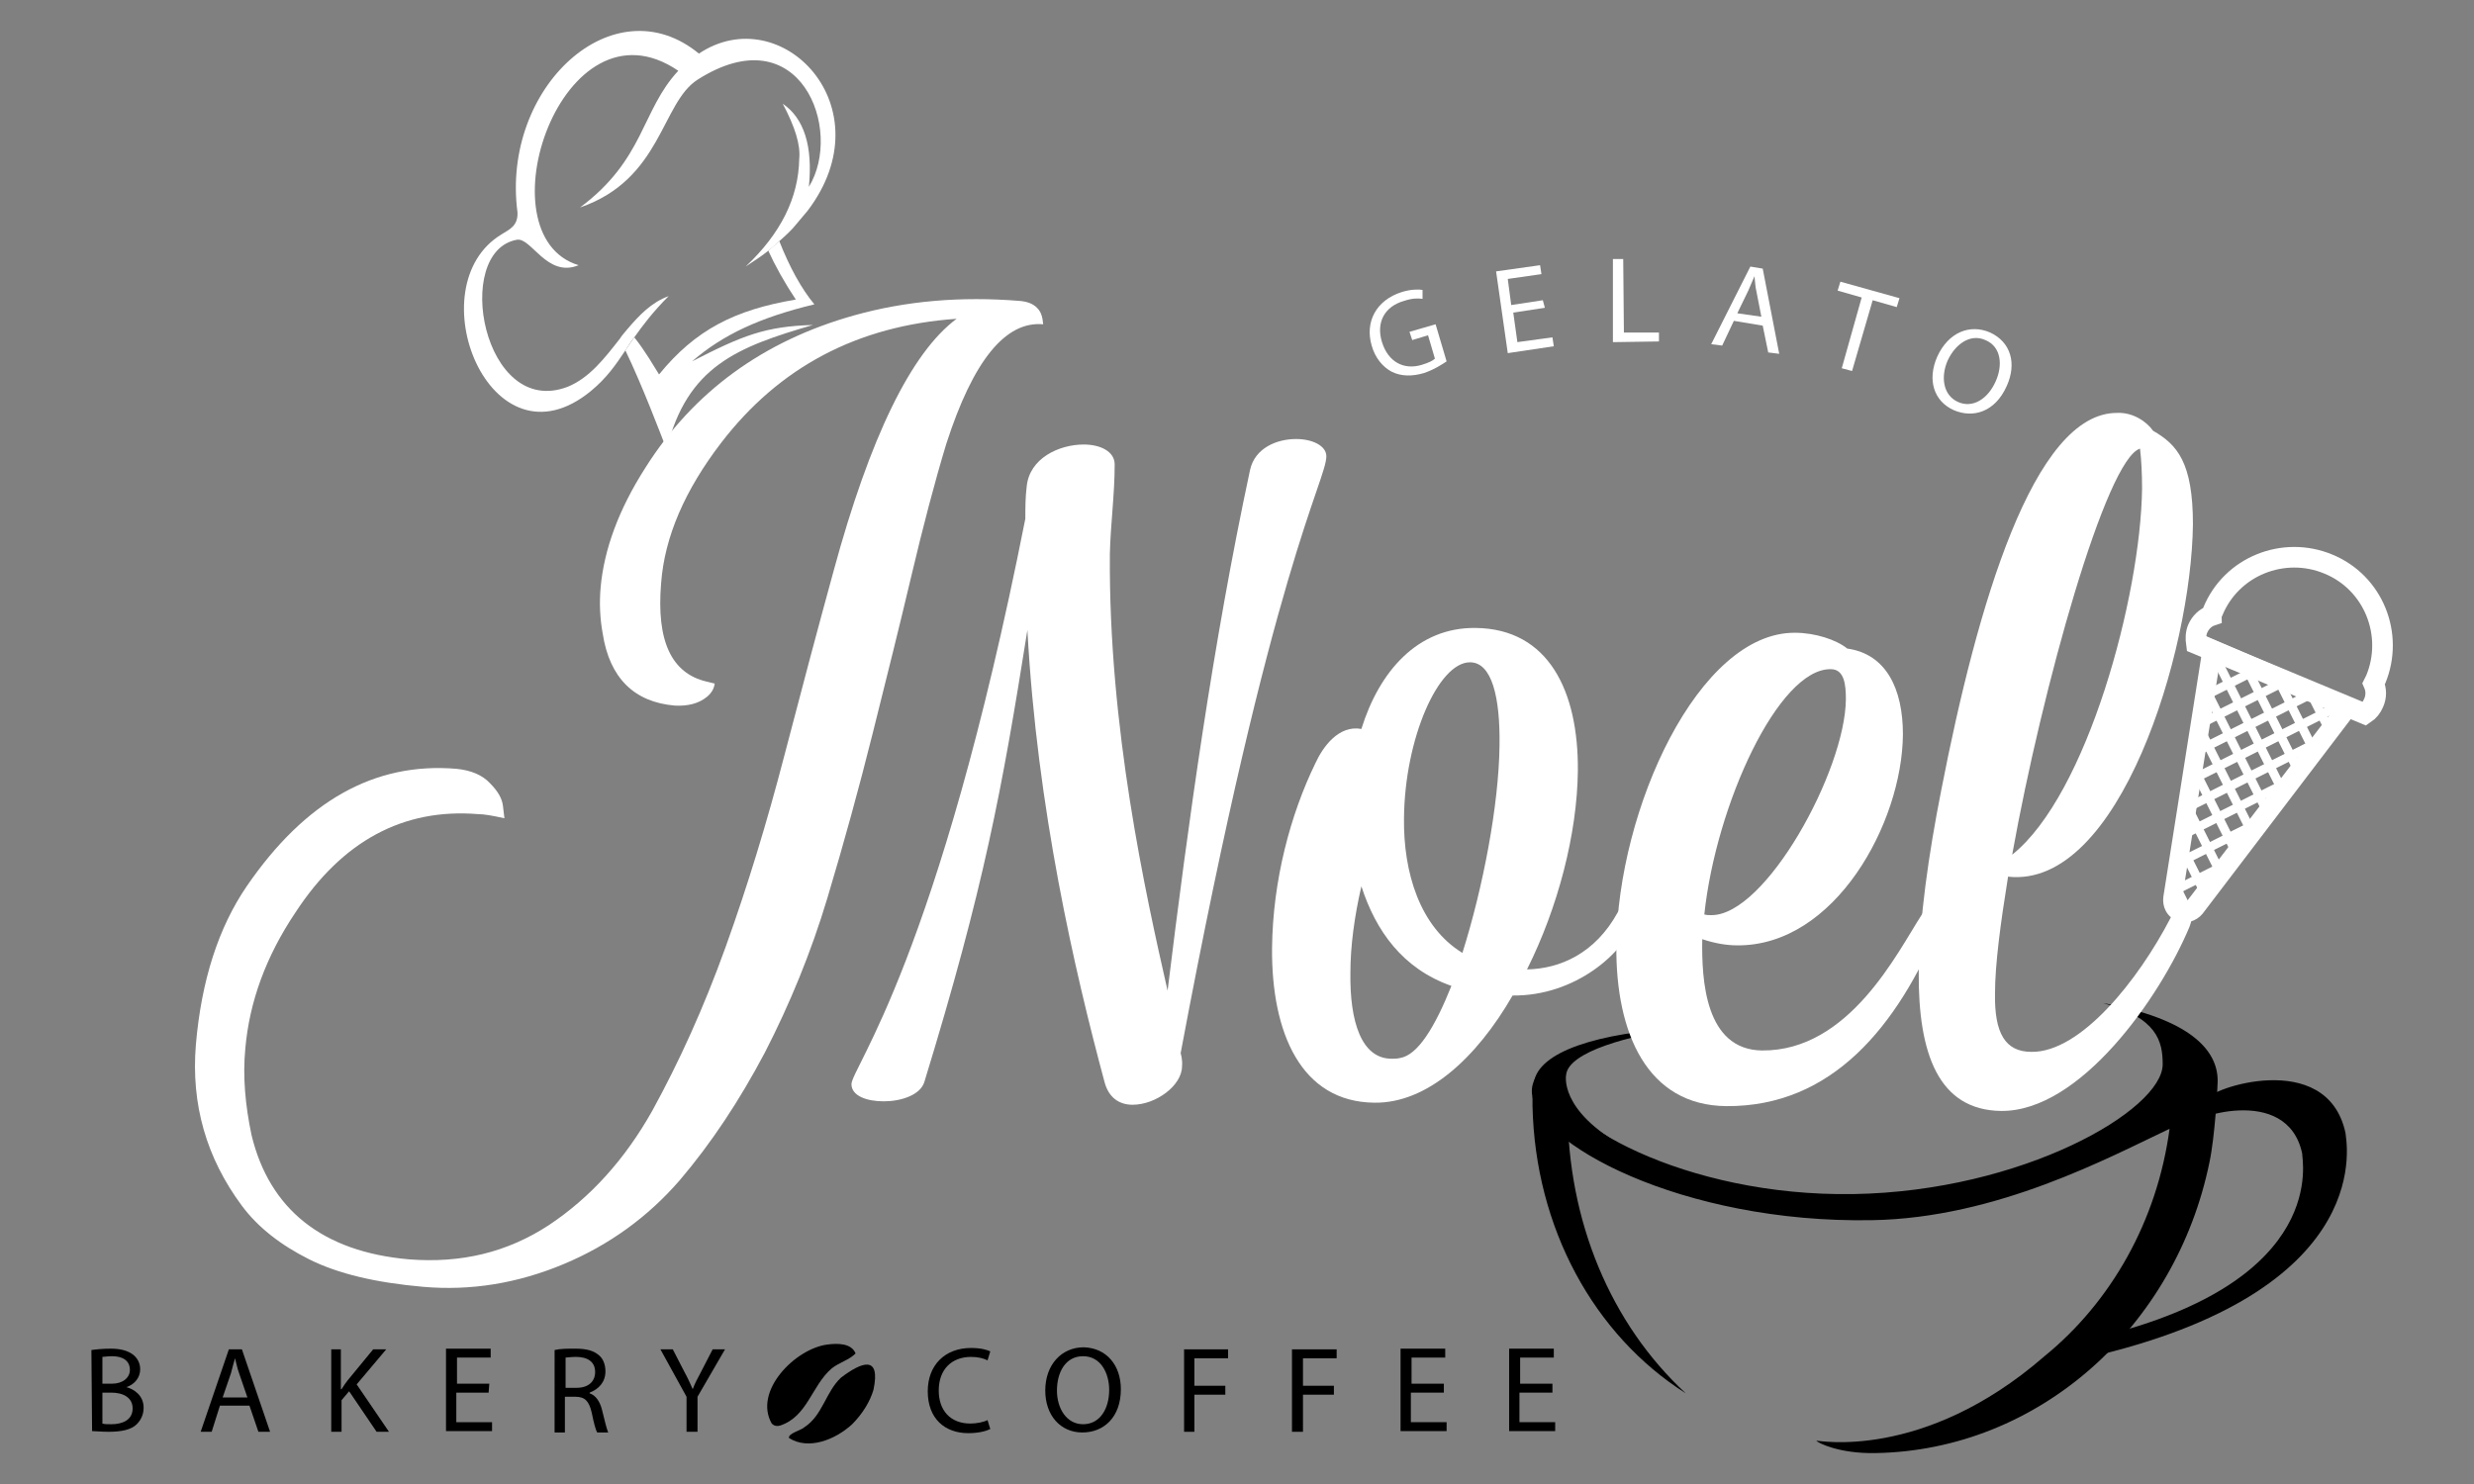 <?xml version="1.0" encoding="utf-8"?>
<!-- Generator: Adobe Illustrator 27.0.1, SVG Export Plug-In . SVG Version: 6.00 Build 0)  -->
<svg version="1.1" id="레이어_1" xmlns="http://www.w3.org/2000/svg" xmlns:xlink="http://www.w3.org/1999/xlink" x="0px"
	 y="0px" viewBox="0 0 360 216" style="enable-background:new 0 0 360 216;" xml:space="preserve">
<rect x="0" y="0" width="360" height="216" fill="#808080" stroke="none"/>
<style type="text/css">
	.st0{fill:#FFFFFF;}
	.st1{fill:none;stroke:#91D0CB;stroke-width:3;stroke-miterlimit:10;}
	.st2{fill:none;stroke:#FFFFFF;stroke-width:3;stroke-miterlimit:10;}
	.st3{clip-path:url(#SVGID_00000091727053276682450070000012907513647403438725_);}
	.st4{fill:#8DCCC6;}
	.st5{fill:#91D0CB;}
	.st6{fill:none;}
	.st7{clip-path:url(#SVGID_00000047050445706069758730000001154539429506196390_);}
</style>
<g>
	<g>
		<g>
			<path class="st0" d="M210.5,52.6c-0.6,0.4-1.8,1.2-3.3,1.7c-1.7,0.5-3.3,0.5-4.7-0.2c-1.3-0.7-2.4-2-2.9-3.8
				c-1-3.4,0.6-6.6,4.4-7.8c1.3-0.4,2.5-0.4,3-0.3v1.3c-0.7-0.1-1.5-0.1-2.7,0.3c-2.8,0.8-4.1,3.1-3.2,6c0.9,2.9,3.2,4.1,5.8,3.3
				c1-0.3,1.6-0.6,1.9-0.9l-1-3.4l-2.3,0.7l-0.4-1.2l3.8-1.1L210.5,52.6z"/>
			<path class="st0" d="M224.8,44.8l-4.6,0.7l0.6,4.3l5.1-0.7l0.2,1.3l-6.7,1l-1.7-11.9l6.4-0.9l0.2,1.3l-4.9,0.7l0.5,3.8l4.6-0.7
				L224.8,44.8z"/>
			<path class="st0" d="M234.7,37.7h1.5l0.1,10.7h5.1v1.3l-6.7,0.1L234.7,37.7z"/>
			<path class="st0" d="M252.3,46.7l-1.7,3.6l-1.6-0.2l5.7-11.3l1.8,0.3l2.4,12.4l-1.6-0.2l-0.8-3.9L252.3,46.7z M256.3,46.1
				l-0.7-3.6c-0.2-0.8-0.2-1.5-0.3-2.3l0,0c-0.3,0.7-0.6,1.4-0.9,2.1l-1.6,3.3L256.3,46.1z"/>
			<path class="st0" d="M270.9,43.3l-3.5-1l0.4-1.3l8.6,2.4l-0.4,1.3l-3.5-1l-3,10.3l-1.5-0.4L270.9,43.3z"/>
			<path class="st0" d="M292,56.2c-1.7,3.8-4.9,4.7-7.7,3.5c-2.9-1.3-3.9-4.4-2.4-7.8c1.6-3.5,4.7-4.8,7.7-3.5
				C292.6,49.8,293.5,52.9,292,56.2z M283.4,52.5c-1,2.3-0.7,5,1.5,6s4.4-0.5,5.5-3c1-2.2,0.9-5-1.5-6
				C286.7,48.5,284.5,50.1,283.4,52.5z"/>
		</g>
	</g>
</g>
<g>
	<g>
		<g>
			<g id="XMLID_00000000905274013164170440000011651642842876308653_">
				<path id="XMLID_00000127727723295495113320000017735254418055555752_" d="M322.7,157.4L322.7,157.4v-0.1c0-4.5-4.1-9-16.7-11.3
					c7.9,2.1,8.7,5.6,8.7,8.9c0,6.7-20.4,18.5-45,18.9s-44.1-10.8-44.1-17.5c0-0.9,0.4-1.8,1.1-2.7c-2.4,1.6-3.8,3.4-3.8,5.2
					c0,7.5,21.9,19.3,49.5,18.8c18.2-0.3,34.6-9.2,43.3-13.3c-1.8,13.4-8.5,25.2-18.2,33.1c-17.7,15.4-33.2,12.2-33.2,12.3
					c0.2,0.3,3.3,1.9,8.6,1.8c23.8-0.4,43.7-18.4,48.6-42.3C322.3,165.5,322.7,158.2,322.7,157.4z"/>
			</g>
			<path id="XMLID_00000131336085192508719610000008146448708375342737_" d="M228.1,161.2c-0.6-0.2-1.2-0.7-1.7-1.2
				c-1.2-0.1-2.3-0.4-3.4-0.4c0,0.2,0,0.7,0,0.9s0,0.3,0,0.5c0.4,17.7,8.9,33.3,22.3,41.8C234.4,192.7,228.1,177.8,228.1,161.2z"/>
		</g>
		<g>
			<g id="XMLID_00000017504450437942948540000003572266457097094566_">
				<path id="XMLID_00000087370211593556756120000006482032176317595561_" d="M223.2,157.7L223.2,157.7v-0.1c0.6-4.5,9.2-7.3,21.9-8
					c-8.1,1.1-16.8,3.5-17.2,6.8c0,0-1.2,5.2,8.6,10.6c-0.9,0.3-6.3-0.4-6.3-0.4l-6.8-5.5L223.2,157.7z"/>
			</g>
		</g>
	</g>
	<path d="M321.2,160c-0.1-1.4,17.4-7.6,20.1,4.9c0,0.8,5.1,22.3-35.8,32.3C306,195.7,321.7,164.9,321.2,160z M305.4,194.6
		c33.8-8.2,29.5-26,29.6-26.7c-2.2-10.3-16.7-5.1-16.6-4C318.8,167.9,305.9,193.3,305.4,194.6z"/>
</g>
<g>
	<g>
		<g>
			<path d="M13.3,196.5c0.7-0.1,1.7-0.2,2.8-0.2c1.5,0,2.5,0.3,3.3,0.9c0.6,0.5,1,1.2,1,2.1c0,1.2-0.8,2.2-2,2.6l0,0
				c1.1,0.3,2.5,1.2,2.5,3c0,1-0.4,1.8-1,2.4c-0.8,0.8-2.2,1.1-4.1,1.1c-1.1,0-1.9-0.1-2.4-0.1L13.3,196.5L13.3,196.5z M14.9,201.4
				h1.4c1.6,0,2.6-0.9,2.6-2c0-1.4-1.1-2-2.6-2c-0.7,0-1.1,0.1-1.4,0.1V201.4z M14.9,207.2c0.3,0.1,0.7,0.1,1.3,0.1
				c1.6,0,3.1-0.6,3.1-2.3c0-1.6-1.4-2.3-3.1-2.3h-1.3C14.9,202.7,14.9,207.2,14.9,207.2z"/>
			<path d="M32,204.6l-1.2,3.8h-1.6l4.1-12h1.9l4.1,12h-1.7l-1.3-3.8H32z M36,203.4l-1.2-3.5c-0.3-0.8-0.4-1.5-0.6-2.2l0,0
				c-0.2,0.7-0.4,1.4-0.6,2.2l-1.2,3.5H36z"/>
			<path d="M48.1,196.4h1.5v5.8h0.1c0.3-0.5,0.6-0.9,0.9-1.3l3.7-4.5h1.9l-4.3,5.1l4.7,6.9h-1.8l-4-5.9l-1.1,1.3v4.6h-1.5v-12H48.1z
				"/>
			<path d="M71.1,202.7h-4.7v4.3h5.2v1.3h-6.7v-12h6.5v1.3h-4.9v3.8h4.7L71.1,202.7L71.1,202.7z"/>
			<path d="M80.7,196.5c0.8-0.2,1.9-0.2,3-0.2c1.7,0,2.7,0.3,3.5,1c0.6,0.5,0.9,1.4,0.9,2.3c0,1.6-1,2.6-2.3,3.1v0.1
				c0.9,0.3,1.5,1.2,1.8,2.4c0.4,1.7,0.7,2.8,0.9,3.3h-1.6c-0.2-0.3-0.5-1.4-0.8-2.9c-0.4-1.7-1-2.3-2.4-2.3h-1.5v5.2h-1.5V196.5z
				 M82.3,202h1.6c1.7,0,2.7-0.9,2.7-2.3c0-1.5-1.1-2.2-2.8-2.2c-0.7,0-1.3,0.1-1.5,0.1C82.3,197.6,82.3,202,82.3,202z"/>
			<path d="M99.9,208.4v-5.1l-3.8-6.9h1.8l1.7,3.3c0.5,0.9,0.8,1.6,1.2,2.5l0,0c0.3-0.8,0.7-1.6,1.2-2.5l1.7-3.3h1.8l-4,6.9v5.1
				H99.9z"/>
			<path d="M144.1,208c-0.6,0.3-1.7,0.6-3.2,0.6c-3.4,0-5.9-2.1-5.9-6.1c0-3.8,2.5-6.3,6.3-6.3c1.5,0,2.4,0.3,2.8,0.5l-0.4,1.3
				c-0.6-0.3-1.4-0.5-2.4-0.5c-2.8,0-4.7,1.8-4.7,4.9c0,2.9,1.7,4.8,4.6,4.8c0.9,0,1.9-0.2,2.5-0.5L144.1,208z"/>
			<path d="M163.1,202.2c0,4.1-2.5,6.3-5.6,6.3c-3.2,0-5.4-2.5-5.4-6.1c0-3.8,2.4-6.3,5.6-6.3C161,196.2,163.1,198.7,163.1,202.2z
				 M153.8,202.4c0,2.6,1.4,4.9,3.8,4.9c2.5,0,3.8-2.3,3.8-5c0-2.4-1.2-4.9-3.8-4.9S153.8,199.8,153.8,202.4z"/>
			<path d="M172.2,196.4h6.5v1.3h-4.9v4h4.5v1.3h-4.5v5.4h-1.5v-12H172.2z"/>
			<path d="M188,196.4h6.5v1.3h-4.9v4h4.5v1.3h-4.5v5.4H188V196.4z"/>
			<path d="M210,202.7h-4.7v4.3h5.2v1.3h-6.7v-12h6.5v1.3h-4.9v3.8h4.7v1.3H210z"/>
			<path d="M225.8,202.7h-4.7v4.3h5.2v1.3h-6.7v-12h6.5v1.3h-4.9v3.8h4.7v1.3H225.8z"/>
		</g>
	</g>
	<g>
		<path d="M127.1,202.3c1.1-5.2-1.8-4-4.7-1.8c-2.2,2-2.7,5.5-5.3,7.2c-0.5,0.5-2.4,0.9-2.3,1.6c2.8,1.8,6.7,0.3,9.2-2
			C125.5,205.8,126.6,204,127.1,202.3z"/>
		<path d="M112.3,207.2c0.4,0.4,0.8,0.4,1.2,0.3c4-1.3,4.6-5.8,7.5-8.3c1.1-0.9,2.5-1.2,3.5-2.2c-0.6-1.5-2.6-1.5-4.1-1.3
			C115.7,196.3,109.6,202.5,112.3,207.2z"/>
	</g>
</g>
<g>
	<g>
		<path class="st0" d="M59.5,183.3c7.6,0.6,14.3-1,20.4-5c6-4,11-9.5,15-16.6c3.9-7.1,7.5-15,10.7-23.9s6-18.1,8.5-27.7
			s4.9-18.6,7.2-27c5.3-19.5,11.3-31.8,17.9-36.7c-14.4,1-25.8,7-34.3,18.1c-5.2,6.8-8.2,13.6-8.7,20.4c-0.7,8.4,1.5,13.1,6.6,14.3
			c0.4,0.1,0.8,0.2,1.2,0.3c-0.1,0.7-0.4,1.3-1.1,1.9c-1.2,1-2.8,1.4-4.7,1.3c-5.9-0.5-9.5-4-10.5-10.5c-0.4-2.2-0.5-4.4-0.3-6.7
			c0.5-5.5,2.6-11.3,6.5-17.4c7-11.1,17.2-18.5,30.4-22.2c7.5-2.1,15.5-2.8,24.1-2.1c1.1,0.1,1.9,0.4,2.5,1s0.8,1.3,0.9,2.4
			c-5.5-0.5-10.2,5.3-14.1,17.4c-1.7,5.6-3.4,12.1-5.1,19.3c-1.7,7.2-3.6,14.8-5.6,22.8c-2,8-4.2,16-6.6,24s-5.5,15.5-9.1,22.5
			c-3.7,7-7.8,13.2-12.4,18.6c-4.6,5.3-10.2,9.4-16.9,12.2c-6.7,2.8-13.5,3.9-20.4,3.3c-6.9-0.6-12.4-1.9-16.6-4s-7.5-4.7-9.8-7.8
			c-5.2-7-7.4-14.8-6.7-23.4c0.8-9.4,3.3-17.1,7.4-23.1c8.5-12.4,18.6-18.1,30.5-17.1c2.1,0.2,3.8,0.9,4.9,2.1
			c1.2,1.2,1.8,2.3,1.9,3.4l0.2,1.7c-1.8-0.4-3-0.6-3.8-0.6c-10.9-0.9-19.8,3.9-26.6,14.3c-4.3,6.4-6.7,13-7.3,19.8
			c-0.4,4.1,0,8.3,0.9,12.6C39.2,176,46.9,182.2,59.5,183.3z"/>
	</g>
	<g>
		<path class="st0" d="M157.7,64.7c2.4,0,4.5,1,4.5,2.9c0,4.4-0.6,8.7-0.7,13c-0.2,25.3,5.2,49.5,8.4,63.6c3-24.5,6.6-50.6,12-75.8
			c0.7-3.2,3.9-4.5,6.7-4.5c2.4,0,4.4,1,4.4,2.5c0,3.6-7.9,15.9-21.2,86.9c0,0,0.3,0.9,0.2,1.9c0,2.8-3.8,5.6-7.2,5.6
			c-1.9,0-3.5-1-4.1-3.4c-4.3-16-9.8-39.7-11.2-65.7c-3.7,23.3-6.3,37.4-15,65.8c-0.6,1.9-3.4,2.8-5.9,2.8s-4.7-0.8-4.7-2.5
			c0-2.3,12.6-18.1,25.3-82.3c0-1.6,0-3.1,0.2-4.7C149.8,66.7,154.1,64.7,157.7,64.7z"/>
		<path class="st0" d="M220.1,144.9c-5.3,9.2-12.5,15.7-20.1,15.6c-10.7-0.1-15-10.2-14.9-22.5c0.1-9.9,2.7-19.5,6.3-26.9
			c1.1-2.4,3.4-5.6,6.7-5c2.6-8.4,8.2-14.8,16.6-14.7c10.7,0.1,15,9.3,14.9,20.8c-0.1,9.2-2.9,19.9-7.4,28.9
			c4.8-0.1,9.9-2.3,13.2-8.3c0.8-1.3,1.5-2.3,2.4-2.3c0.4,0,0.8,0.3,0.8,0.9c0,0.5-0.1,1.3-0.6,2.4
			C236.4,138.7,229.2,145,220.1,144.9z M211.2,143.5c-7.1-2.5-11-8-13.1-14.5c-1,4.3-1.6,8.7-1.6,12.6c-0.1,7.1,1.6,12.5,6,12.5
			c0.4,0,0.8,0,1.2-0.1C206.3,153.6,208.8,149.5,211.2,143.5z M204.3,119.1c-0.1,7.9,2.3,15.8,8.5,19.6c3-9.5,5.3-21.5,5.4-30.2
			c0.1-7-1.1-12.1-4.3-12.1C209.3,96.4,204.4,107.5,204.3,119.1z"/>
		<path class="st0" d="M276.9,106.9c-0.1,12.9-9.9,30.8-24.1,30.7c-1.6,0-3.3-0.3-5.1-0.9c-0.1,5.9,0.4,16.1,8.7,16.2
			c12.7,0.1,19.7-14.3,23.2-19.7c0.8-1.3,1.5-1.9,2.2-1.9c0.5,0,0.9,0.5,0.9,1.3c0,0.5-0.1,1.2-0.4,1.9
			c-6.2,14.9-15.7,26.6-31.1,26.5c-11.5-0.1-16.1-10.6-16-23.3c0.2-20,12-45.7,26-45.6c2.9,0,6,1,7.6,2.3
			C274.5,95.2,276.9,100.3,276.9,106.9z M249,133.2c7.9,0.1,19.5-21,19.6-31.4c0-2.1-0.2-4.4-2.2-4.4c-7.6-0.1-16.7,19.7-18.4,35.7
			C248.4,133.2,248.6,133.2,249,133.2z"/>
		<path class="st0" d="M313.3,62.7c3.5,2,5.8,4.6,5.8,13.6c-0.2,18.5-10.7,53.1-26.9,51.3c-1.1,6.8-1.9,12.8-1.9,17
			c-0.1,5.8,1.5,8.5,5.3,8.5c7.1,0.1,15.5-10.3,20.3-19.6c0.7-1.5,1.5-2,2.2-2c0.5,0,0.9,0.5,0.9,1.5c0,0.5-0.1,1.1-0.4,1.9
			c-4.3,10.3-15.9,26.9-27.4,26.8c-9.1-0.1-12.1-8.3-12-20.3c0.1-7.6,1.4-16.9,3.3-26.5c5.2-26.7,13.4-54.9,25.6-54.8
			C310.4,60,312.4,61.4,313.3,62.7z M292.8,124.4c10.9-8.7,18.7-37.6,18.9-53.3c0-2.1-0.1-4.2-0.3-5.8
			C306.5,66.8,297.2,99.9,292.8,124.4z"/>
	</g>
</g>
<g>
	<g>
		<path class="st0" d="M113.4,35.1c-0.5,0.5-1.1,0.9-1.6,1.4c1,2.2,2.4,4.7,4,7.1c-8.9,1.5-14.6,4.4-19.9,10.9
			c-0.7-1.1-2-3.4-3.6-5.4c-0.5,0.7-0.9,1.3-1.3,1.9c2.5,5.2,5.1,12.1,6,14.4c3-12.1,10.3-14.9,21.3-18.1
			c-6.9,0.2-10.2,1.5-17.6,5.3c4.5-3.9,9.9-6.4,17.8-8.3C116.6,42,114.9,38.9,113.4,35.1z"/>
		<path class="st0" d="M101.7,7.8C89.3-2.4,72.9,12.7,75.3,30.9c0.1,2-1.2,2.5-2.3,3.2C60.5,41.6,71.3,69,86,56.9
			c2.3-1.9,3.6-3.8,5-5.9c0.4-0.6,0.8-1.3,1.3-1.9c1.2-1.7,2.7-3.7,5-6c-2.5,0.9-4.3,2.8-6,4.8c-0.4,0.5-0.8,0.9-1.1,1.4
			c-2.2,2.8-4.4,5.7-7.6,7C70.3,61,65.8,36.6,75.2,34.9c2.1-0.4,4.4,5.6,9,3.7c-14.3-4.3-2.4-39.8,14.5-28.3
			c-5.4,5.8-4.9,12.9-14.3,19.9c11.9-4.1,11.8-15.2,17.1-18.6c14.9-9.5,21.3,7.3,16.2,15.6c0.6-5.9-0.7-10-3.8-12.1
			c1.8,3.4,2.6,6,2.4,8c-0.1,5.7-2.7,10.9-7.8,15.7c1.2-0.8,2.3-1.5,3.3-2.3c0.6-0.5,1.1-0.9,1.6-1.4c0.9-0.8,1.8-1.6,2.5-2.5
			l1.6-1.9C129,15.6,113.7-0.2,101.7,7.8z"/>
	</g>
</g>
<path class="st0" d="M316.7,134c-1.4-0.6-2.1-2-1.9-3.5l6-38l23,9.9L320.5,133C319.6,134.1,318,134.6,316.7,134z M323,96.5
	l-5.5,34.4c-0.1,0.5,0.4,0.7,0.7,0.3l21.2-27.7L323,96.5z"/>
<g>
	<path class="st1" d="M319.6,93.8"/>
	<path class="st1" d="M344.1,103.9"/>
	<path class="st2" d="M344.1,103.9c0.6-0.4,1-0.9,1.3-1.6c0.4-0.9,0.4-1.9,0-2.8c0.1-0.2,0.2-0.4,0.3-0.6c2.7-6.5-0.3-14.1-6.9-16.8
		c-6.5-2.7-14.1,0.3-16.8,6.9c-0.1,0.2-0.2,0.4-0.2,0.6c-0.9,0.3-1.6,1-2,1.9c-0.3,0.7-0.3,1.5-0.2,2.2L344.1,103.9z"/>
</g>
<g>
	<g>
		<defs>
			<path id="SVGID_1_" d="M321.6,94.6l20,9l-23.1,29.1c0,0-2.9,1.3-2.2-2.9l5.2-34.8"/>
		</defs>
		<clipPath id="SVGID_00000128461383006183504010000010846761700447326143_">
			<use xlink:href="#SVGID_1_"  style="overflow:visible;"/>
		</clipPath>
		<g style="clip-path:url(#SVGID_00000128461383006183504010000010846761700447326143_);">
			
				<rect x="296.1" y="95.1" transform="matrix(0.894 -0.448 0.448 0.894 -9.303 152.101)" class="st0" width="41.5" height="1.3"/>
			
				<rect x="297.6" y="98.1" transform="matrix(0.894 -0.448 0.448 0.894 -10.488 153.091)" class="st0" width="41.5" height="1.3"/>
			
				<rect x="299.1" y="101.1" transform="matrix(0.894 -0.448 0.448 0.894 -11.673 154.082)" class="st0" width="41.5" height="1.3"/>
			
				<rect x="300.6" y="104.1" transform="matrix(0.894 -0.448 0.448 0.894 -12.858 155.072)" class="st0" width="41.5" height="1.3"/>
			
				<rect x="302.1" y="107.1" transform="matrix(0.894 -0.448 0.448 0.894 -14.043 156.063)" class="st0" width="41.5" height="1.3"/>
			
				<rect x="303.6" y="110.1" transform="matrix(0.894 -0.448 0.448 0.894 -15.228 157.054)" class="st0" width="41.5" height="1.3"/>
			
				<rect x="305.2" y="113.1" transform="matrix(0.894 -0.448 0.448 0.894 -16.413 158.044)" class="st0" width="41.5" height="1.3"/>
			
				<rect x="306.6" y="116" transform="matrix(0.894 -0.448 0.448 0.894 -17.562 159.006)" class="st0" width="41.5" height="1.3"/>
			
				<rect x="308.1" y="119" transform="matrix(0.894 -0.448 0.448 0.894 -18.747 159.996)" class="st0" width="41.5" height="1.3"/>
			
				<rect x="309.6" y="122" transform="matrix(0.894 -0.448 0.448 0.894 -19.932 160.987)" class="st0" width="41.5" height="1.3"/>
			
				<rect x="311.1" y="125" transform="matrix(0.894 -0.448 0.448 0.894 -21.117 161.977)" class="st0" width="41.5" height="1.3"/>
			
				<rect x="312.6" y="128" transform="matrix(0.894 -0.448 0.448 0.894 -22.302 162.968)" class="st0" width="41.5" height="1.3"/>
			
				<rect x="340.9" y="83.2" transform="matrix(0.894 -0.448 0.448 0.894 -10.383 164.015)" class="st0" width="1.3" height="41.5"/>
			
				<rect x="337.9" y="84.7" transform="matrix(0.894 -0.448 0.448 0.894 -11.372 162.831)" class="st0" width="1.3" height="41.5"/>
			
				<rect x="334.9" y="86.2" transform="matrix(0.894 -0.448 0.448 0.894 -12.361 161.648)" class="st0" width="1.3" height="41.5"/>
			
				<rect x="331.9" y="87.7" transform="matrix(0.894 -0.448 0.448 0.894 -13.349 160.464)" class="st0" width="1.3" height="41.5"/>
			
				<rect x="328.9" y="89.2" transform="matrix(0.894 -0.448 0.448 0.894 -14.338 159.28)" class="st0" width="1.3" height="41.5"/>
			
				<rect x="325.9" y="90.7" transform="matrix(0.894 -0.448 0.448 0.894 -15.327 158.096)" class="st0" width="1.3" height="41.5"/>
			
				<rect x="322.9" y="92.2" transform="matrix(0.894 -0.448 0.448 0.894 -16.315 156.912)" class="st0" width="1.3" height="41.5"/>
			
				<rect x="319.9" y="93.7" transform="matrix(0.894 -0.448 0.448 0.894 -17.304 155.728)" class="st0" width="1.3" height="41.5"/>
			
				<rect x="316.9" y="95.2" transform="matrix(0.894 -0.448 0.448 0.894 -18.293 154.544)" class="st0" width="1.3" height="41.5"/>
			
				<rect x="313.9" y="96.7" transform="matrix(0.894 -0.448 0.448 0.894 -19.281 153.36)" class="st0" width="1.3" height="41.5"/>
			
				<rect x="310.9" y="98.2" transform="matrix(0.894 -0.448 0.448 0.894 -20.27 152.176)" class="st0" width="1.3" height="41.5"/>
			
				<rect x="307.9" y="99.7" transform="matrix(0.894 -0.448 0.448 0.894 -21.258 150.993)" class="st0" width="1.3" height="41.5"/>
		</g>
	</g>
</g>
<g>
	<g>
		<g>
			<g>
				<path class="st4" d="M-230.1,52.6c-0.6,0.4-1.8,1.2-3.3,1.7c-1.7,0.5-3.3,0.5-4.7-0.2c-1.3-0.7-2.4-2-2.9-3.8
					c-1-3.4,0.6-6.6,4.4-7.8c1.3-0.4,2.5-0.4,3-0.3v1.3c-0.7-0.1-1.5-0.1-2.7,0.3c-2.8,0.8-4.1,3.1-3.2,6c0.9,2.9,3.2,4.1,5.8,3.3
					c1-0.3,1.6-0.6,1.9-0.9l-1-3.4l-2.3,0.7l-0.4-1.2l3.8-1.1L-230.1,52.6z"/>
				<path class="st4" d="M-215.8,44.8l-4.6,0.7l0.6,4.3l5.1-0.7l0.2,1.3l-6.7,1l-1.7-11.9l6.4-0.9l0.2,1.3l-4.9,0.7l0.5,3.8l4.6-0.7
					L-215.8,44.8z"/>
				<path class="st4" d="M-205.9,37.7h1.5l0.1,10.7h5.1v1.3l-6.7,0.1L-205.9,37.7z"/>
				<path class="st4" d="M-188.3,46.7l-1.7,3.6l-1.6-0.2l5.7-11.3l1.8,0.3l2.4,12.4l-1.6-0.2l-0.8-3.9L-188.3,46.7z M-184.3,46.1
					l-0.7-3.6c-0.2-0.8-0.2-1.5-0.3-2.3l0,0c-0.3,0.7-0.6,1.4-0.9,2.1l-1.6,3.3L-184.3,46.1z"/>
				<path class="st4" d="M-169.7,43.3l-3.5-1l0.4-1.3l8.6,2.4l-0.4,1.3l-3.5-1l-3,10.3l-1.5-0.4L-169.7,43.3z"/>
				<path class="st4" d="M-148.6,56.2c-1.7,3.8-4.9,4.7-7.7,3.5c-2.9-1.3-3.9-4.4-2.4-7.8c1.6-3.5,4.7-4.8,7.7-3.5
					C-148,49.8-147.1,52.9-148.6,56.2z M-157.2,52.5c-1,2.3-0.7,5,1.5,6s4.4-0.5,5.5-3c1-2.2,0.9-5-1.5-6
					C-153.9,48.5-156.1,50.1-157.2,52.5z"/>
			</g>
		</g>
	</g>
	<g>
		<g>
			<g>
				<g id="XMLID_00000127751701360240099180000005876839661550997890_">
					<path id="XMLID_00000137836602319417834650000011192347612276672150_" d="M-117.9,157.4L-117.9,157.4v-0.1
						c0-4.5-4.1-9-16.7-11.3c7.9,2.1,8.7,5.6,8.7,8.9c0,6.7-20.4,18.5-45,18.9S-215,163-215,156.3c0-0.9,0.4-1.8,1.1-2.7
						c-2.4,1.6-3.8,3.4-3.8,5.2c0,7.5,21.9,19.3,49.5,18.8c18.2-0.3,34.6-9.2,43.3-13.3c-1.8,13.4-8.5,25.2-18.2,33.1
						c-17.7,15.4-33.2,12.2-33.2,12.3c0.2,0.3,3.3,1.9,8.6,1.8c23.8-0.4,43.7-18.4,48.6-42.3C-118.3,165.5-117.9,158.2-117.9,157.4z
						"/>
				</g>
				<path id="XMLID_00000171679934772013891950000011695935630451888054_" d="M-212.5,161.2c-0.6-0.2-1.2-0.7-1.7-1.2
					c-1.2-0.1-2.3-0.4-3.4-0.4c0,0.2,0,0.7,0,0.9s0,0.3,0,0.5c0.4,17.7,8.9,33.3,22.3,41.8C-206.2,192.7-212.5,177.8-212.5,161.2z"
					/>
			</g>
			<g>
				<g id="XMLID_00000168795347459693852650000011330989154893837226_">
					<path id="XMLID_00000178899535837018919720000004548619195612428422_" d="M-217.4,157.7L-217.4,157.7v-0.1
						c0.6-4.5,9.2-7.3,21.9-8c-8.1,1.1-16.8,3.5-17.2,6.8c0,0-1.2,5.2,8.6,10.6c-0.9,0.3-6.3-0.4-6.3-0.4l-6.8-5.5L-217.4,157.7z"/>
				</g>
			</g>
		</g>
		<path d="M-119.4,160c-0.1-1.4,17.4-7.6,20.1,4.9c0,0.8,5.1,22.3-35.8,32.3C-134.6,195.7-118.9,164.9-119.4,160z M-135.2,194.6
			c33.8-8.2,29.5-26,29.6-26.7c-2.2-10.3-16.7-5.1-16.6-4C-121.8,167.9-134.7,193.3-135.2,194.6z"/>
	</g>
	<g>
		<g>
			<g>
				<path d="M-427.3,196.5c0.7-0.1,1.7-0.2,2.8-0.2c1.5,0,2.5,0.3,3.3,0.9c0.6,0.5,1,1.2,1,2.1c0,1.2-0.8,2.2-2,2.6l0,0
					c1.1,0.3,2.5,1.2,2.5,3c0,1-0.4,1.8-1,2.4c-0.8,0.8-2.2,1.1-4.1,1.1c-1.1,0-1.9-0.1-2.4-0.1v-11.8H-427.3z M-425.7,201.4h1.4
					c1.6,0,2.6-0.9,2.6-2c0-1.4-1.1-2-2.6-2c-0.7,0-1.1,0.1-1.4,0.1V201.4z M-425.7,207.2c0.3,0.1,0.7,0.1,1.3,0.1
					c1.6,0,3.1-0.6,3.1-2.3c0-1.6-1.4-2.3-3.1-2.3h-1.3C-425.7,202.7-425.7,207.2-425.7,207.2z"/>
				<path d="M-408.6,204.6l-1.2,3.8h-1.6l4.1-12h1.9l4.1,12h-1.7l-1.3-3.8H-408.6z M-404.6,203.4l-1.2-3.5c-0.3-0.8-0.4-1.5-0.6-2.2
					l0,0c-0.2,0.7-0.4,1.4-0.6,2.2l-1.2,3.5H-404.6z"/>
				<path d="M-392.5,196.4h1.5v5.8h0.1c0.3-0.5,0.6-0.9,0.9-1.3l3.7-4.5h1.9l-4.3,5.1l4.7,6.9h-1.8l-4-5.9l-1.1,1.3v4.6h-1.5v-12
					H-392.5z"/>
				<path d="M-369.5,202.7h-4.7v4.3h5.2v1.3h-6.7v-12h6.5v1.3h-4.9v3.8h4.7v1.3H-369.5z"/>
				<path d="M-359.9,196.5c0.8-0.2,1.9-0.2,3-0.2c1.7,0,2.7,0.3,3.5,1c0.6,0.5,0.9,1.4,0.9,2.3c0,1.6-1,2.6-2.3,3.1v0.1
					c0.9,0.3,1.5,1.2,1.8,2.4c0.4,1.7,0.7,2.8,0.9,3.3h-1.6c-0.2-0.3-0.5-1.4-0.8-2.9c-0.4-1.7-1-2.3-2.4-2.3h-1.5v5.2h-1.5V196.5z
					 M-358.3,202h1.6c1.7,0,2.7-0.9,2.7-2.3c0-1.5-1.1-2.2-2.8-2.2c-0.7,0-1.3,0.1-1.5,0.1C-358.3,197.6-358.3,202-358.3,202z"/>
				<path d="M-340.7,208.4v-5.1l-3.8-6.9h1.8l1.7,3.3c0.5,0.9,0.8,1.6,1.2,2.5l0,0c0.3-0.8,0.7-1.6,1.2-2.5l1.7-3.3h1.8l-4,6.9v5.1
					H-340.7z"/>
				<path d="M-296.5,208c-0.6,0.3-1.7,0.6-3.2,0.6c-3.4,0-5.9-2.1-5.9-6.1c0-3.8,2.5-6.3,6.3-6.3c1.5,0,2.4,0.3,2.8,0.5l-0.4,1.3
					c-0.6-0.3-1.4-0.5-2.4-0.5c-2.8,0-4.7,1.8-4.7,4.9c0,2.9,1.7,4.8,4.6,4.8c0.9,0,1.9-0.2,2.5-0.5L-296.5,208z"/>
				<path d="M-277.5,202.2c0,4.1-2.5,6.3-5.6,6.3c-3.2,0-5.4-2.5-5.4-6.1c0-3.8,2.4-6.3,5.6-6.3
					C-279.6,196.2-277.5,198.7-277.5,202.2z M-286.8,202.4c0,2.6,1.4,4.9,3.8,4.9c2.5,0,3.8-2.3,3.8-5c0-2.4-1.2-4.9-3.8-4.9
					S-286.8,199.8-286.8,202.4z"/>
				<path d="M-268.4,196.4h6.5v1.3h-4.9v4h4.5v1.3h-4.5v5.4h-1.5v-12H-268.4z"/>
				<path d="M-252.6,196.4h6.5v1.3h-4.9v4h4.5v1.3h-4.5v5.4h-1.6V196.4z"/>
				<path d="M-230.6,202.7h-4.7v4.3h5.2v1.3h-6.7v-12h6.5v1.3h-4.9v3.8h4.7v1.3H-230.6z"/>
				<path d="M-214.8,202.7h-4.7v4.3h5.2v1.3h-6.7v-12h6.5v1.3h-4.9v3.8h4.7v1.3H-214.8z"/>
			</g>
		</g>
		<g>
			<path d="M-313.5,202.3c1.1-5.2-1.8-4-4.7-1.8c-2.2,2-2.7,5.5-5.3,7.2c-0.5,0.5-2.4,0.9-2.3,1.6c2.8,1.8,6.7,0.3,9.2-2
				C-315.1,205.8-314,204-313.5,202.3z"/>
			<path d="M-328.3,207.2c0.4,0.4,0.8,0.4,1.2,0.3c4-1.3,4.6-5.8,7.5-8.3c1.1-0.9,2.5-1.2,3.5-2.2c-0.6-1.5-2.6-1.5-4.1-1.3
				C-324.9,196.3-331,202.5-328.3,207.2z"/>
		</g>
	</g>
	<g>
		<g>
			<path class="st5" d="M-381.1,183.3c7.6,0.6,14.3-1,20.4-5c6-4,11-9.5,15-16.6c3.9-7.1,7.5-15,10.7-23.9c3.2-8.9,6-18.1,8.5-27.7
				s4.9-18.6,7.2-27c5.3-19.5,11.3-31.8,17.9-36.7c-14.4,1-25.8,7-34.3,18.1c-5.2,6.8-8.2,13.6-8.7,20.4c-0.7,8.4,1.5,13.1,6.6,14.3
				c0.4,0.1,0.8,0.2,1.2,0.3c-0.1,0.7-0.4,1.3-1.1,1.9c-1.2,1-2.8,1.4-4.7,1.3c-5.9-0.5-9.5-4-10.5-10.5c-0.4-2.2-0.5-4.4-0.3-6.7
				c0.5-5.5,2.6-11.3,6.5-17.4c7-11.1,17.2-18.5,30.4-22.2c7.5-2.1,15.5-2.8,24.1-2.1c1.1,0.1,1.9,0.4,2.5,1s0.8,1.3,0.9,2.4
				c-5.5-0.5-10.2,5.3-14.1,17.4c-1.7,5.6-3.4,12.1-5.1,19.3c-1.7,7.2-3.6,14.8-5.6,22.8s-4.2,16-6.6,24s-5.5,15.5-9.1,22.5
				c-3.7,7-7.8,13.2-12.4,18.6c-4.6,5.3-10.2,9.4-16.9,12.2s-13.5,3.9-20.4,3.3c-6.9-0.6-12.4-1.9-16.6-4c-4.2-2.1-7.5-4.7-9.8-7.8
				c-5.2-7-7.4-14.8-6.7-23.4c0.8-9.4,3.3-17.1,7.4-23.1c8.5-12.4,18.6-18.1,30.5-17.1c2.1,0.2,3.8,0.9,4.9,2.1
				c1.2,1.2,1.8,2.3,1.9,3.4l0.2,1.7c-1.8-0.4-3-0.6-3.8-0.6c-10.9-0.9-19.8,3.9-26.6,14.3c-4.3,6.4-6.7,13-7.3,19.8
				c-0.4,4.1,0,8.3,0.9,12.6C-401.4,176-393.7,182.2-381.1,183.3z"/>
		</g>
		<g>
			<path class="st5" d="M-282.9,64.7c2.4,0,4.5,1,4.5,2.9c0,4.4-0.6,8.7-0.7,13c-0.2,25.3,5.2,49.5,8.4,63.6
				c3-24.5,6.6-50.6,12-75.8c0.7-3.2,3.9-4.5,6.7-4.5c2.4,0,4.4,1,4.4,2.5c0,3.6-7.9,15.9-21.2,86.9c0,0,0.3,0.9,0.2,1.9
				c0,2.8-3.8,5.6-7.2,5.6c-1.9,0-3.5-1-4.1-3.4c-4.3-16-9.8-39.7-11.2-65.7c-3.7,23.3-6.3,37.4-15,65.8c-0.6,1.9-3.4,2.8-5.9,2.8
				s-4.7-0.8-4.7-2.5c0-2.3,12.6-18.1,25.3-82.3c0-1.6,0-3.1,0.2-4.7C-290.8,66.7-286.5,64.7-282.9,64.7z"/>
			<path class="st5" d="M-220.5,144.9c-5.3,9.2-12.5,15.7-20.1,15.6c-10.7-0.1-15-10.2-14.9-22.5c0.1-9.9,2.7-19.5,6.3-26.9
				c1.1-2.4,3.4-5.6,6.7-5c2.6-8.4,8.2-14.8,16.6-14.7c10.7,0.1,15,9.3,14.9,20.8c-0.1,9.2-2.9,19.9-7.4,28.9
				c4.8-0.1,9.9-2.3,13.2-8.3c0.8-1.3,1.5-2.3,2.4-2.3c0.4,0,0.8,0.3,0.8,0.9c0,0.5-0.1,1.3-0.6,2.4
				C-204.2,138.7-211.4,145-220.5,144.9z M-229.4,143.5c-7.1-2.5-11-8-13.1-14.5c-1,4.3-1.6,8.7-1.6,12.6c-0.1,7.1,1.6,12.5,6,12.5
				c0.4,0,0.8,0,1.2-0.1C-234.3,153.6-231.8,149.5-229.4,143.5z M-236.3,119.1c-0.1,7.9,2.3,15.8,8.5,19.6c3-9.5,5.3-21.5,5.4-30.2
				c0.1-7-1.1-12.1-4.3-12.1C-231.3,96.4-236.2,107.5-236.3,119.1z"/>
			<path class="st5" d="M-163.7,106.9c-0.1,12.9-9.9,30.8-24.1,30.7c-1.6,0-3.3-0.3-5.1-0.9c-0.1,5.9,0.4,16.1,8.7,16.2
				c12.7,0.1,19.7-14.3,23.2-19.7c0.8-1.3,1.5-1.9,2.2-1.9c0.5,0,0.9,0.5,0.9,1.3c0,0.5-0.1,1.2-0.4,1.9
				c-6.2,14.9-15.7,26.6-31.1,26.5c-11.5-0.1-16.1-10.6-16-23.3c0.2-20,12-45.7,26-45.6c2.9,0,6,1,7.6,2.3
				C-166.1,95.2-163.7,100.3-163.7,106.9z M-191.6,133.2c7.9,0.1,19.5-21,19.6-31.4c0-2.1-0.2-4.4-2.2-4.4
				c-7.6-0.1-16.7,19.7-18.4,35.7C-192.2,133.2-192,133.2-191.6,133.2z"/>
			<path class="st5" d="M-127.3,62.7c3.5,2,5.8,4.6,5.8,13.6c-0.2,18.5-10.7,53.1-26.9,51.3c-1.1,6.8-1.9,12.8-1.9,17
				c-0.1,5.8,1.5,8.5,5.3,8.5c7.1,0.1,15.5-10.3,20.3-19.6c0.7-1.5,1.5-2,2.2-2c0.5,0,0.9,0.5,0.9,1.5c0,0.5-0.1,1.1-0.4,1.9
				c-4.3,10.3-15.9,26.9-27.4,26.8c-9.1-0.1-12.1-8.3-12-20.3c0.1-7.6,1.4-16.9,3.3-26.5c5.2-26.7,13.4-54.9,25.6-54.8
				C-130.2,60-128.2,61.4-127.3,62.7z M-147.8,124.4c10.9-8.7,18.7-37.6,18.9-53.3c0-2.1-0.1-4.2-0.3-5.8
				C-134.1,66.8-143.4,99.9-147.8,124.4z"/>
		</g>
	</g>
	<g>
		<g>
			<path class="st6" d="M-324.3,23.1c0.2-2-0.6-4.7-2.4-8c3.1,2.2,4.3,6.2,3.8,12.1c5.1-8.2-1.3-25.1-16.2-15.6
				c-5.3,3.4-5.2,14.5-17.1,18.6c9.4-7,8.9-14.2,14.3-19.9c-16.9-11.5-28.8,24-14.5,28.3c-4.6,1.8-6.9-4.1-9-3.7
				c-9.4,1.7-4.9,26.1,7.4,21.3c3.2-1.2,5.3-4.1,7.6-7c-1-2-2-3.6-2.9-4.3c1.4,0.5,2.8,1.6,4,2.9c1.7-2,3.5-3.8,6-4.8
				c-2.3,2.3-3.8,4.2-5,6c1.6,2,2.9,4.2,3.6,5.4c5.3-6.5,11-9.3,19.9-10.9c-1.6-2.5-3-4.9-4-7.1c-1,0.8-2.1,1.6-3.3,2.3
				C-327,34-324.5,28.8-324.3,23.1z"/>
			<path class="st5" d="M-327.2,35.1c-0.5,0.5-1.1,0.9-1.6,1.4c1,2.2,2.4,4.7,4,7.1c-8.9,1.5-14.6,4.4-19.9,10.9
				c-0.7-1.1-2-3.4-3.6-5.4c-0.5,0.7-0.9,1.3-1.3,1.9c2.5,5.2,5.1,12.1,6,14.4c3-12.1,10.3-14.9,21.3-18.1
				c-6.9,0.2-10.2,1.5-17.6,5.3c4.5-3.9,9.9-6.4,17.8-8.3C-324,42-325.7,38.9-327.2,35.1z"/>
			<path class="st5" d="M-338.9,7.8c-12.4-10.2-28.8,4.9-26.4,23.1c0.1,2-1.2,2.5-2.3,3.2c-12.5,7.5-1.7,34.9,13,22.8
				c2.3-1.9,3.6-3.8,5-5.9c0.4-0.6,0.8-1.3,1.3-1.9c1.2-1.7,2.7-3.7,5-6c-2.5,0.9-4.3,2.8-6,4.8c-0.4,0.5-0.8,0.9-1.1,1.4
				c-2.2,2.8-4.4,5.7-7.6,7c-12.3,4.7-16.8-19.7-7.4-21.4c2.1-0.4,4.4,5.6,9,3.7c-14.3-4.3-2.4-39.8,14.5-28.3
				c-5.4,5.8-4.9,12.9-14.3,19.9c11.9-4.1,11.8-15.2,17.1-18.6c14.9-9.5,21.3,7.3,16.2,15.6c0.6-5.9-0.7-10-3.8-12.1
				c1.8,3.4,2.6,6,2.4,8c-0.1,5.7-2.7,10.9-7.8,15.7c1.2-0.8,2.3-1.5,3.3-2.3c0.6-0.5,1.1-0.9,1.6-1.4c0.9-0.8,1.8-1.6,2.5-2.5
				l1.6-1.9C-311.6,15.6-326.9-0.2-338.9,7.8z"/>
		</g>
	</g>
	<g>
		<path class="st5" d="M-123.9,134c-1.4-0.6-2.1-2-1.9-3.5l6-38l23,9.9l-23.3,30.6C-121,134.1-122.6,134.6-123.9,134z M-117.6,96.5
			l-5.5,34.4c-0.1,0.5,0.4,0.7,0.7,0.3l21.2-27.7L-117.6,96.5z"/>
		<g>
			<path class="st1" d="M-121,93.8"/>
			<path class="st1" d="M-96.5,103.9"/>
			<path class="st1" d="M-96.5,103.9c0.6-0.4,1-0.9,1.3-1.6c0.4-0.9,0.4-1.9,0-2.8c0.1-0.2,0.2-0.4,0.3-0.6
				c2.7-6.5-0.3-14.1-6.9-16.8c-6.5-2.7-14.1,0.3-16.8,6.9c-0.1,0.2-0.2,0.4-0.2,0.6c-0.9,0.3-1.6,1-2,1.9c-0.3,0.7-0.3,1.5-0.2,2.2
				L-96.5,103.9z"/>
		</g>
		<g>
			<g>
				<defs>
					<path id="SVGID_00000014598437507587399330000001430540940895492237_" d="M-119,94.6l20,9l-23.1,29.1c0,0-2.9,1.3-2.2-2.9
						l5.2-34.8"/>
				</defs>
				<clipPath id="SVGID_00000070796942710753872060000009741971718633074599_">
					<use xlink:href="#SVGID_00000014598437507587399330000001430540940895492237_"  style="overflow:visible;"/>
				</clipPath>
				<g style="clip-path:url(#SVGID_00000070796942710753872060000009741971718633074599_);">
					
						<rect x="-144.5" y="95.1" transform="matrix(0.894 -0.448 0.448 0.894 -55.986 -45.279)" class="st5" width="41.5" height="1.3"/>
					
						<rect x="-143" y="98.1" transform="matrix(0.894 -0.448 0.448 0.894 -57.171 -44.289)" class="st5" width="41.5" height="1.3"/>
					
						<rect x="-141.5" y="101.1" transform="matrix(0.894 -0.448 0.448 0.894 -58.356 -43.298)" class="st5" width="41.5" height="1.3"/>
					
						<rect x="-140" y="104.1" transform="matrix(0.894 -0.448 0.448 0.894 -59.541 -42.308)" class="st5" width="41.5" height="1.3"/>
					
						<rect x="-138.5" y="107.1" transform="matrix(0.894 -0.448 0.448 0.894 -60.726 -41.317)" class="st5" width="41.5" height="1.3"/>
					
						<rect x="-137" y="110.1" transform="matrix(0.894 -0.448 0.448 0.894 -61.911 -40.326)" class="st5" width="41.5" height="1.3"/>
					
						<rect x="-135.5" y="113.1" transform="matrix(0.894 -0.448 0.448 0.894 -63.096 -39.336)" class="st5" width="41.5" height="1.3"/>
					
						<rect x="-134" y="116" transform="matrix(0.894 -0.448 0.448 0.894 -64.246 -38.375)" class="st5" width="41.5" height="1.3"/>
					
						<rect x="-132.5" y="119" transform="matrix(0.894 -0.448 0.448 0.894 -65.431 -37.384)" class="st5" width="41.5" height="1.3"/>
					
						<rect x="-131" y="122" transform="matrix(0.894 -0.448 0.448 0.894 -66.616 -36.393)" class="st5" width="41.5" height="1.3"/>
					
						<rect x="-129.5" y="125" transform="matrix(0.894 -0.448 0.448 0.894 -67.801 -35.403)" class="st5" width="41.5" height="1.3"/>
					
						<rect x="-128" y="128" transform="matrix(0.894 -0.448 0.448 0.894 -68.986 -34.412)" class="st5" width="41.5" height="1.3"/>
					
						<rect x="-99.7" y="83.2" transform="matrix(0.894 -0.448 0.448 0.894 -57.067 -33.365)" class="st5" width="1.3" height="41.5"/>
					
						<rect x="-102.7" y="84.7" transform="matrix(0.894 -0.448 0.448 0.894 -58.056 -34.549)" class="st5" width="1.3" height="41.5"/>
					
						<rect x="-105.7" y="86.2" transform="matrix(0.894 -0.448 0.448 0.894 -59.044 -35.733)" class="st5" width="1.3" height="41.5"/>
					
						<rect x="-108.7" y="87.7" transform="matrix(0.894 -0.448 0.448 0.894 -60.033 -36.916)" class="st5" width="1.3" height="41.5"/>
					
						<rect x="-111.7" y="89.2" transform="matrix(0.894 -0.448 0.448 0.894 -61.022 -38.1)" class="st5" width="1.3" height="41.5"/>
					
						<rect x="-114.7" y="90.7" transform="matrix(0.894 -0.448 0.448 0.894 -62.01 -39.284)" class="st5" width="1.3" height="41.5"/>
					
						<rect x="-117.7" y="92.2" transform="matrix(0.894 -0.448 0.448 0.894 -62.999 -40.468)" class="st5" width="1.3" height="41.5"/>
					
						<rect x="-120.7" y="93.7" transform="matrix(0.894 -0.448 0.448 0.894 -63.987 -41.652)" class="st5" width="1.3" height="41.5"/>
					
						<rect x="-123.7" y="95.2" transform="matrix(0.894 -0.448 0.448 0.894 -64.976 -42.836)" class="st5" width="1.3" height="41.5"/>
					
						<rect x="-126.7" y="96.7" transform="matrix(0.894 -0.448 0.448 0.894 -65.965 -44.02)" class="st5" width="1.3" height="41.5"/>
					
						<rect x="-129.7" y="98.2" transform="matrix(0.894 -0.448 0.448 0.894 -66.953 -45.204)" class="st5" width="1.3" height="41.5"/>
					
						<rect x="-132.7" y="99.7" transform="matrix(0.894 -0.448 0.448 0.894 -67.942 -46.388)" class="st5" width="1.3" height="41.5"/>
				</g>
			</g>
		</g>
	</g>
</g>
</svg>
